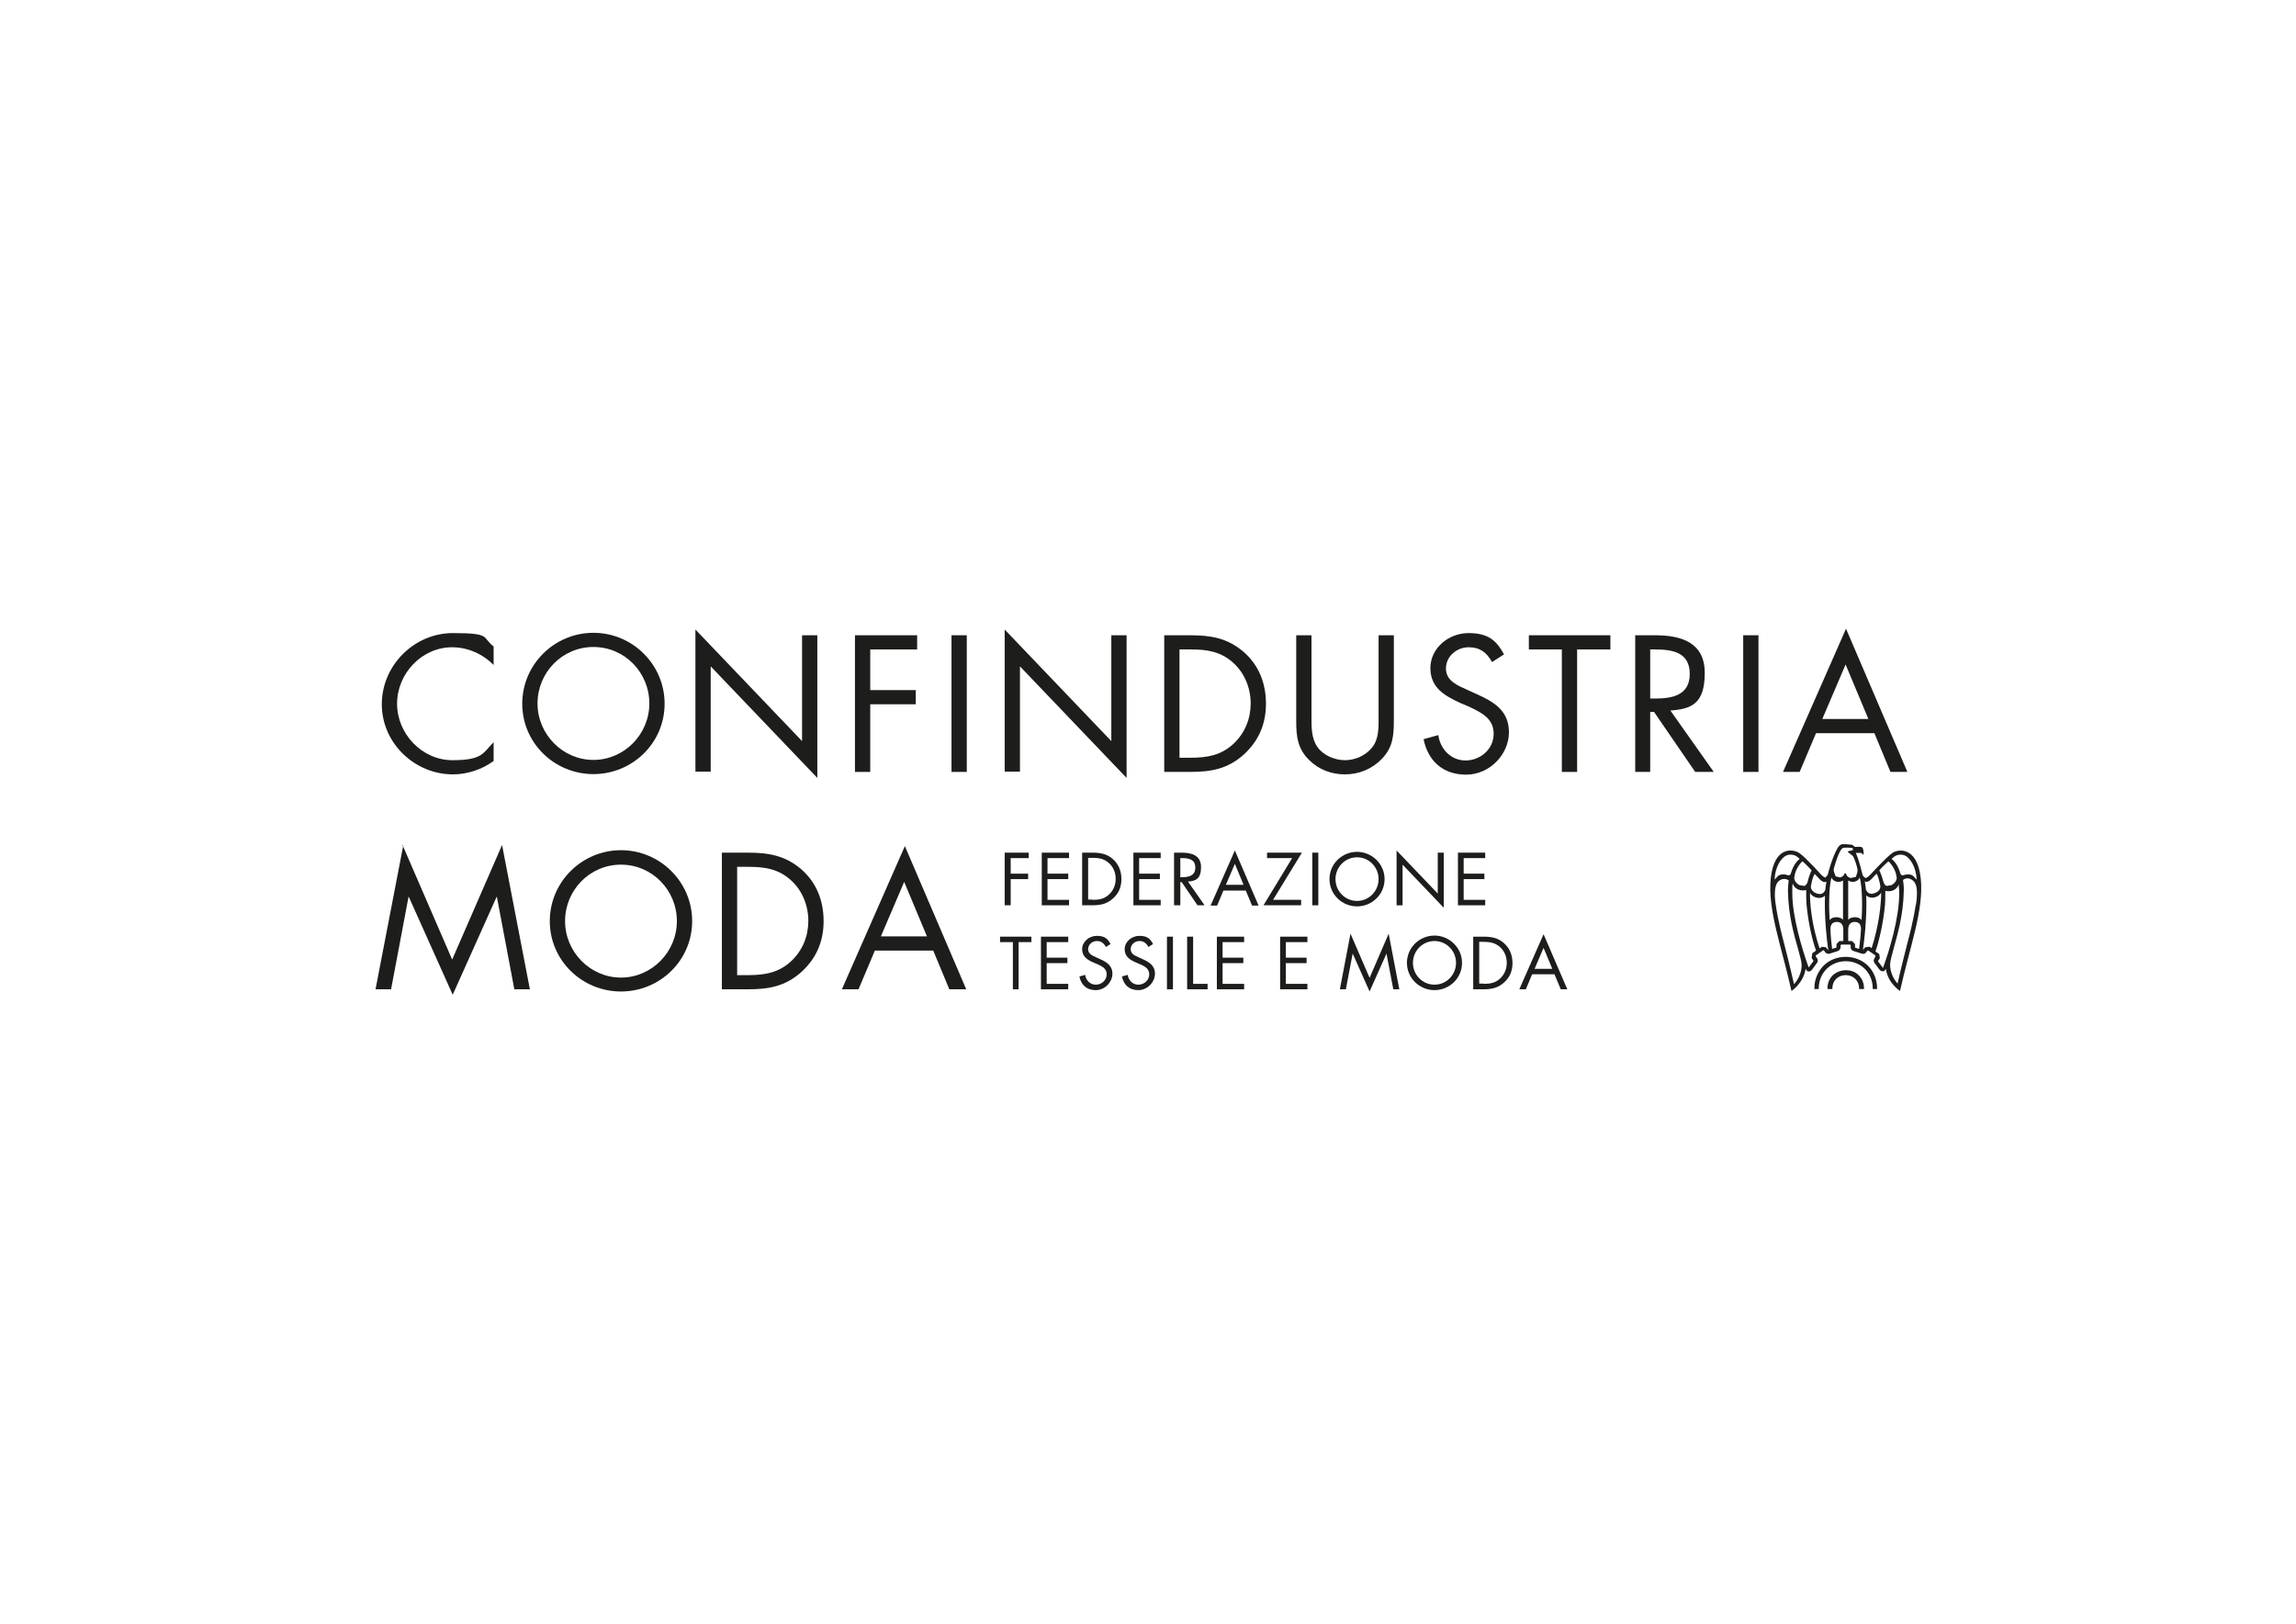 <svg xmlns="http://www.w3.org/2000/svg" id="Livello_1" viewBox="0 0 841.9 595.3"><defs><style>      .st0 {        fill: #1d1d1b;      }    </style></defs><g><path class="st0" d="M370.6,314.6v5.7h6.4v2h-6.4v9.6h-2.2v-19.3h8.8v2h-6.6Z"></path><path class="st0" d="M382,312.6h10v2h-7.9v5.7h7.6v2h-7.6v7.6h7.9v2h-10v-19.3Z"></path><path class="st0" d="M396.9,312.6h3.6c2.9,0,5.3.4,7.5,2.3,2.2,1.9,3.2,4.5,3.2,7.4s-1,5.3-3.2,7.2c-2.3,2-4.6,2.4-7.6,2.4h-3.6v-19.3ZM400.6,329.9c2.4,0,4.3-.3,6.1-2,1.6-1.5,2.4-3.5,2.4-5.7s-.8-4.3-2.5-5.8c-1.8-1.6-3.7-1.9-6-1.9h-1.6v15.3h1.6Z"></path><path class="st0" d="M415.6,312.6h10v2h-7.9v5.7h7.6v2h-7.6v7.6h7.9v2h-10v-19.3Z"></path><path class="st0" d="M432.7,331.9h-2.2v-19.3h2.8c3.7,0,7.1,1,7.1,5.3s-1.9,5.1-4.8,5.3l6.1,8.7h-2.6l-5.8-8.5h-.5v8.5ZM432.7,321.6h.7c2.4,0,4.9-.5,4.9-3.5s-2.3-3.5-4.9-3.5h-.6v6.9Z"></path><path class="st0" d="M448.6,326.5l-2.3,5.5h-2.4l8.9-20.2,8.7,20.2h-2.4l-2.3-5.5h-8.2ZM452.8,316.7l-3.3,7.7h6.5l-3.2-7.7Z"></path><path class="st0" d="M477.1,329.9v2h-13.8l10.5-17.3h-9.2v-2h12.8l-10.6,17.3h10.3Z"></path><path class="st0" d="M483.4,331.9h-2.2v-19.3h2.2v19.3Z"></path><path class="st0" d="M507.7,322.3c0,5.6-4.6,10-10.1,10s-10.1-4.4-10.1-10,4.6-10,10.1-10,10.1,4.5,10.1,10ZM489.7,322.3c0,4.4,3.5,8,7.9,8s7.9-3.6,7.9-8-3.5-8-7.9-8-7.9,3.6-7.9,8Z"></path><path class="st0" d="M512.1,311.8l15.1,15.8v-15h2.2v20.2l-15.1-15.8v14.9h-2.2v-20.1Z"></path><path class="st0" d="M534.6,312.6h10v2h-7.9v5.7h7.6v2h-7.6v7.6h7.9v2h-10v-19.3Z"></path><path class="st0" d="M373.6,362.7h-2.2v-17.3h-4.7v-2h11.5v2h-4.7v17.3Z"></path><path class="st0" d="M381.7,343.4h10v2h-7.9v5.7h7.6v2h-7.6v7.6h7.9v2h-10v-19.3Z"></path><path class="st0" d="M405.5,347.1c-.8-1.3-1.7-2.1-3.3-2.1s-3.2,1.2-3.2,3,1.7,2.4,3,3l1.3.6c2.5,1.1,4.6,2.4,4.6,5.4s-2.7,6-6.1,6-5.4-2-6-5l2.1-.6c.3,2,1.8,3.6,3.9,3.6s4-1.6,4-3.8-1.8-3-3.6-3.8l-1.2-.5c-2.3-1-4.2-2.2-4.2-4.9s2.5-4.9,5.4-4.9,4,1.1,5,3l-1.7,1.1Z"></path><path class="st0" d="M421.1,347.1c-.8-1.3-1.7-2.1-3.3-2.1s-3.2,1.2-3.2,3,1.7,2.4,3,3l1.3.6c2.5,1.1,4.6,2.4,4.6,5.4s-2.7,6-6.1,6-5.4-2-6-5l2.1-.6c.3,2,1.8,3.6,3.9,3.6s4-1.6,4-3.8-1.8-3-3.6-3.8l-1.2-.5c-2.3-1-4.2-2.2-4.2-4.9s2.5-4.9,5.4-4.9,4,1.1,5,3l-1.7,1.1Z"></path><path class="st0" d="M430.1,362.7h-2.2v-19.3h2.2v19.3Z"></path><path class="st0" d="M437.5,360.7h5.3v2h-7.5v-19.3h2.2v17.3Z"></path><path class="st0" d="M446.2,343.4h10v2h-7.9v5.7h7.6v2h-7.6v7.6h7.9v2h-10v-19.3Z"></path><path class="st0" d="M469.4,343.4h10v2h-7.9v5.7h7.6v2h-7.6v7.6h7.9v2h-10v-19.3Z"></path><path class="st0" d="M495.2,342.3l7,16.2,7-16.2,3.9,20.4h-2.2l-2.5-13.1h0l-6.2,13.9-6.2-13.9h0l-2.5,13.1h-2.2l3.9-20.4Z"></path><path class="st0" d="M536.1,353c0,5.6-4.6,10-10.1,10s-10.1-4.4-10.1-10,4.6-10,10.1-10,10.1,4.5,10.1,10ZM518.1,353c0,4.4,3.5,8,7.9,8s7.9-3.6,7.9-8-3.5-8-7.9-8-7.9,3.6-7.9,8Z"></path><path class="st0" d="M540.3,343.4h3.6c2.9,0,5.3.4,7.5,2.3,2.2,1.9,3.2,4.5,3.2,7.4s-1,5.3-3.2,7.2c-2.3,2-4.6,2.4-7.6,2.4h-3.6v-19.3ZM544,360.7c2.4,0,4.3-.3,6.1-2,1.6-1.5,2.4-3.5,2.4-5.7s-.8-4.3-2.5-5.8c-1.8-1.6-3.7-1.9-6-1.9h-1.6v15.3h1.6Z"></path><path class="st0" d="M561.8,357.2l-2.3,5.5h-2.4l8.9-20.2,8.7,20.2h-2.4l-2.3-5.5h-8.2ZM566,347.5l-3.3,7.7h6.5l-3.2-7.7Z"></path></g><g><path class="st0" d="M181.1,243.9c-4-4.1-9.5-6.6-15.3-6.6-11.2,0-20.2,9.7-20.2,20.7s9.1,20.7,20.3,20.7,11.2-2.7,15.1-6.6v6.9c-4.3,3.1-9.6,4.9-14.9,4.9-14.1,0-26.1-11.5-26.1-25.7s11.8-26.1,26.1-26.1,10.5,1.6,14.9,4.9v6.9Z"></path><path class="st0" d="M243.7,258c0,14.4-11.8,25.8-26.1,25.8s-26.1-11.4-26.1-25.8,11.8-26,26.1-26,26.1,11.6,26.1,26ZM197.1,257.9c0,11.3,9.2,20.7,20.5,20.7s20.5-9.4,20.5-20.7-9-20.7-20.5-20.7-20.5,9.4-20.5,20.7Z"></path><path class="st0" d="M255,230.8l39.1,40.9v-38.8h5.6v52.3l-39.1-40.9v38.6h-5.6v-52.2Z"></path><path class="st0" d="M319.1,238.1v14.9h16.7v5.2h-16.7v24.8h-5.6v-50.1h22.8v5.2h-17.2Z"></path><path class="st0" d="M354.5,283h-5.6v-50.1h5.6v50.1Z"></path><path class="st0" d="M368.4,230.8l39.1,40.9v-38.8h5.6v52.3l-39.1-40.9v38.6h-5.6v-52.2Z"></path><path class="st0" d="M427,232.9h9.4c7.5,0,13.6,1,19.5,6,5.7,4.9,8.3,11.6,8.3,19.1s-2.7,13.7-8.2,18.7c-6,5.3-12,6.3-19.8,6.3h-9.3v-50.1ZM436.6,277.8c6.1,0,11.2-.9,15.8-5.2,4.1-3.9,6.2-9.1,6.2-14.7s-2.2-11.2-6.5-15c-4.6-4.1-9.6-4.8-15.5-4.8h-4.1v39.7h4.1Z"></path><path class="st0" d="M480.9,262.7c0,3.7-.1,8,2.2,11.2,2.2,3.1,6.4,4.8,10.1,4.8s7.5-1.7,9.8-4.5c2.7-3.2,2.5-7.6,2.5-11.5v-29.8h5.6v31.4c0,5.4-.4,9.8-4.4,13.9-3.5,3.7-8.4,5.7-13.5,5.7s-9.6-1.8-13-5.1c-4.4-4.2-4.9-8.8-4.9-14.5v-31.4h5.6v29.8Z"></path><path class="st0" d="M547.1,242.7c-2-3.5-4.4-5.4-8.6-5.4s-8.3,3.2-8.3,7.8,4.5,6.3,7.8,7.8l3.3,1.5c6.5,2.9,12,6.1,12,14.1s-7,15.5-15.7,15.5-14-5.2-15.6-13l5.4-1.5c.7,5.1,4.6,9.3,10,9.3s10.3-4.1,10.3-9.8-4.6-7.8-9.2-10l-3.1-1.3c-5.8-2.7-10.9-5.6-10.9-12.8s6.6-12.8,14-12.8,10.3,2.9,13,7.8l-4.5,2.9Z"></path><path class="st0" d="M578.3,283h-5.6v-44.9h-12.1v-5.2h29.9v5.2h-12.2v44.9Z"></path><path class="st0" d="M605.2,283h-5.6v-50.1h7.2c9.5,0,18.3,2.5,18.3,13.8s-4.8,13.2-12.6,13.8l15.9,22.5h-6.8l-15.1-22h-1.4v22ZM605.2,256.1h1.7c6.3,0,12.7-1.2,12.7-9s-6-9-12.8-9h-1.7v18Z"></path><path class="st0" d="M644.8,283h-5.6v-50.1h5.6v50.1Z"></path><path class="st0" d="M665.9,268.8l-6,14.2h-6.1l23.1-52.5,22.5,52.5h-6.2l-5.9-14.2h-21.4ZM676.8,243.5l-8.6,20.1h16.9l-8.4-20.1Z"></path></g><path class="st0" d="M147.6,309.8l18.2,42,18.3-42,10.2,52.9h-5.7l-6.4-33.9h-.1l-16.1,35.9-16.1-35.9h-.1l-6.4,33.9h-5.7l10.2-52.9Z"></path><path class="st0" d="M253.8,337.7c0,14.4-11.8,25.8-26.1,25.8s-26.1-11.4-26.1-25.8,11.8-26,26.1-26,26.1,11.6,26.1,26ZM207.2,337.7c0,11.3,9.2,20.7,20.5,20.7s20.5-9.4,20.5-20.7-9-20.7-20.5-20.7-20.5,9.4-20.5,20.7Z"></path><path class="st0" d="M264.8,312.6h9.4c7.5,0,13.6,1,19.5,6,5.7,4.9,8.3,11.6,8.3,19.1s-2.7,13.7-8.2,18.7c-6,5.3-12,6.3-19.8,6.3h-9.3v-50.1ZM274.4,357.5c6.1,0,11.2-.9,15.8-5.2,4.1-3.9,6.2-9.1,6.2-14.7s-2.2-11.2-6.5-15c-4.6-4.1-9.6-4.8-15.5-4.8h-4.1v39.7h4.1Z"></path><path class="st0" d="M320.8,348.5l-6,14.2h-6.1l23.1-52.5,22.5,52.5h-6.2l-5.9-14.2h-21.4ZM331.6,323.2l-8.6,20.1h16.9l-8.4-20.1Z"></path><g><path class="st0" d="M702.4,332s-.5,4.5-3.1,14.2c0,0-2.1,8.1-3.5,14.4-.7-.8-3-3.7-2.7-7.5.1-1.1.6-2.8,1.2-5.1,1.4-5.3,3.6-12.1,3.8-21.6,0-.8,0-1.4-.1-2.2l-.2-1.6c1.1-.8,1.9-.6,2.3-.5,2.3.7,2.9,2.8,2.8,5.8,0,1.8-.4,4-.4,4M690.4,354.8l-1.8-2.4.7-1.1-.2-1.5-1.4-1c1.3-3.8,2.8-9.9,3.5-17.1.1-1.2.1-3.3.1-4.3v-.8c3,.7,4.6-1.2,4.9-2.4,0,.6.1,1.1.2,2.2v1.3c0,8.8-3.6,20.9-6,27.3M685.4,347.1l-1.5.2-.8,1c1.5-10.7,1.3-18.4,1.2-20,2.1,1.8,5.2.2,5.5-1.2,0,4-.7,11.8-3.5,20.5l-.9-.6ZM684.3,323.3c.3,0,.9,0,1.8-.9l2-2.1c.5.7.8,2,1.1,3.1l.3,1.5c0,.9-.4,2-2.3,2.6-1.5.5-2.2-.2-2.5-.5l-.5-.8s-.2-1.9-.4-3.1l.5.2ZM692.5,315.8c.5.4,2.1,2.3,2.7,4.5l.3,1.5c0,.8-.5,1.9-1.9,2.7l-1.8.3c-1-.3-1.2-1.7-1.4-2.2-.3-1.3-1-3-1.3-3.5,1-1.2,2-2.1,3.3-3.3M694.5,314.1c.8-.6,2.3-1.1,3.9-.5,1.9.8,4.2,4.1,4.4,8.9l-1.3-1.4c-1.4-1-3.3-.3-3.3-.3-1.1.4-1.3-.4-1.4-.7-1-3.2-2.3-4.5-3.2-5.2l.9-.8ZM682.6,337.3c-1.5-1.8-4.6-.9-4.9,0v-14.5c1.8,1.2,3.9.1,4.2-1.1,1.2,3.8.9,13.4.7,15.6M681.7,347.9l-1.5-.5v-1.3c0,0-1.1-1.1-1.1-1.1h-1.4v-4.2c0-2.5,1.6-2.8,2.4-2.8,1.2,0,2.3.6,2.3,2.5,0,0,0,1.7-.7,7.4M676.8,320.2h-.2c0-.1-.2,0-.2,0,0,0-.3,1.2-1.7,1.5l-1.6-.4-.7-1.9v-.9c.7-2.3,2.2-7.7,3.7-7.7h0c1.5-.1,3.1,0,3.3.2v.7c.1,0,0,0,0,0l-1.8.4v.3c0,0,.5.4.5.4l1.4,1.1c.5,1,1.3,3.2,1.6,4.7v.9c.1,0-.6,2-.6,2l-1.9.4c-1.4-.3-1.7-1.5-1.7-1.6M675.9,345h-1.4s-1.1,1.1-1.1,1.1v1.3c0,0-1.6.5-1.6.5-.7-5.7-.6-7.4-.6-7.4,0-1.9,1.1-2.5,2.3-2.5.9,0,2.4.3,2.4,2.8v4.2ZM670.9,337.3c-.2-2.2-.5-11.8.7-15.6.3,1.2,2.4,2.3,4.2,1.1v14.5c-.3-.9-3.4-1.8-4.9,0M669.6,347.3l-1.5-.2-.9.6c-2.9-8.7-3.6-16.5-3.5-20.5.3,1.4,3.4,3,5.5,1.2-.1,1.6-.3,9.2,1.2,20l-.8-1ZM664.5,349.7l-.2,1.5.7,1.1-1.8,2.4c-2.4-6.7-6-18.5-6-27.3v-1.3c0-1,0-1.6.2-2.2.2,1.2,1.9,3.1,4.9,2.4v.8c0,1,0,3.1.1,4.3.7,7.5,2.2,13.4,3.5,17.1l-1.4,1ZM657.8,360.7c-1.4-6.3-3.5-14.4-3.5-14.4-2.6-9.7-3.1-14.2-3.1-14.2,0,0-.4-2.2-.4-4,0-3,.5-5.2,2.8-5.8.4,0,1.2-.3,2.3.5l-.2,1.6c0,.8-.1,1.4-.1,2.2.2,9.5,2.3,16.2,3.8,21.6.6,2.3,1.1,4,1.2,5.1.3,3.7-2,6.7-2.7,7.5M655.1,313.6c1.6-.6,3.1-.1,3.9.5l.9.8c-.9.7-2.2,2-3.2,5.2,0,.3-.4,1.1-1.4.7,0,0-1.8-.7-3.3.3l-1.3,1.4c.2-4.8,2.5-8.1,4.4-8.9M661,315.8c1.3,1.2,2.3,2.2,3.3,3.3-.3.5-1,2.2-1.3,3.5-.1.5-.4,1.9-1.4,2.2l-1.8-.3c-1.4-.8-1.9-1.9-1.9-2.7l.3-1.5c.6-2.2,2.1-4.1,2.7-4.5M667.4,322.5c.9.9,1.6.9,1.8.9l.5-.2c-.2,1.2-.4,3.1-.4,3.1l-.5.8c-.3.3-1,1-2.5.5-1.9-.6-2.3-1.8-2.3-2.6l.3-1.5c.2-1,.6-2.3,1.1-3.1l2,2.1ZM693.8,312.8c-2.2,1.5-8.1,8-8.1,8-1.2,1.2-1.7,1.1-1.7,1.1l-.9-.8-.3-1h0c-.9-3.7-1.6-5.8-2.3-7.4h1.7c0-.1.6.2.6.2l.3.5.2-.2c.1-.5.1-2.6-.9-2.7-1-.1-2.2,0-2.2,0l-1.1-.8-2.3-.2h-1.4c-.7.2-1.2.7-1.7,1.6-1.9,3.4-3.3,8.7-3.5,9.6l-.8,1s-.4.2-1.6-1c0,0-5.8-6.5-8.1-8-2.1-1.4-9.1-2.7-10.4,9.3-1.2,11.5,3.9,24.7,7.6,41.3,0,0,4.3-2.7,5.2-8.1l.4.6c.3.5,1.3.6,2-.4l1.7-2.3c.7-.9.1-1.8,0-1.9l-.4-.6v-.3c0,0,2.7-1.9,2.7-1.9h.3s.4.6.4.6c.1.2.7.9,1.8.6l2.8-.9c1.1-.4,1.1-1.4,1.1-1.5v-.7s.3-.2.3-.2h3.2l.2.2v.7c0,.2,0,1.2,1.2,1.5l2.8.9c1.1.4,1.7-.4,1.8-.6l.4-.5h.3s2.6,1.8,2.6,1.8v.3c0,0-.3.6-.3.6-.1.2-.7,1,0,1.9l1.7,2.3c.7.9,1.7.8,2,.4l.4-.6c.8,5.4,5.2,8.1,5.2,8.1,3.7-16.6,8.8-29.8,7.6-41.3-1.3-11.9-8.4-10.7-10.4-9.3"></path><path class="st0" d="M676.8,350.8c-3.2,0-6.1,1.2-8.2,3.3-2.1,2.2-3.3,5.1-3.3,8.3v.2h1.6v-.2c0-5.7,4.3-10,9.9-10s9.9,4.3,9.9,10v.2s1.6,0,1.6,0v-.2c0-3.2-1.2-6.2-3.3-8.3-2.1-2.1-5.1-3.3-8.2-3.3"></path><path class="st0" d="M676.8,355.7c-1.8,0-3.5.7-4.8,1.9-1.3,1.3-1.9,3-1.9,4.8v.2h1.8v-.3c0-2.8,2.1-4.8,4.9-4.8s4.9,2.1,4.9,4.8v.3s1.8,0,1.8,0v-.2c0-1.9-.7-3.6-1.9-4.8-1.2-1.3-2.9-1.9-4.8-1.9"></path></g></svg>